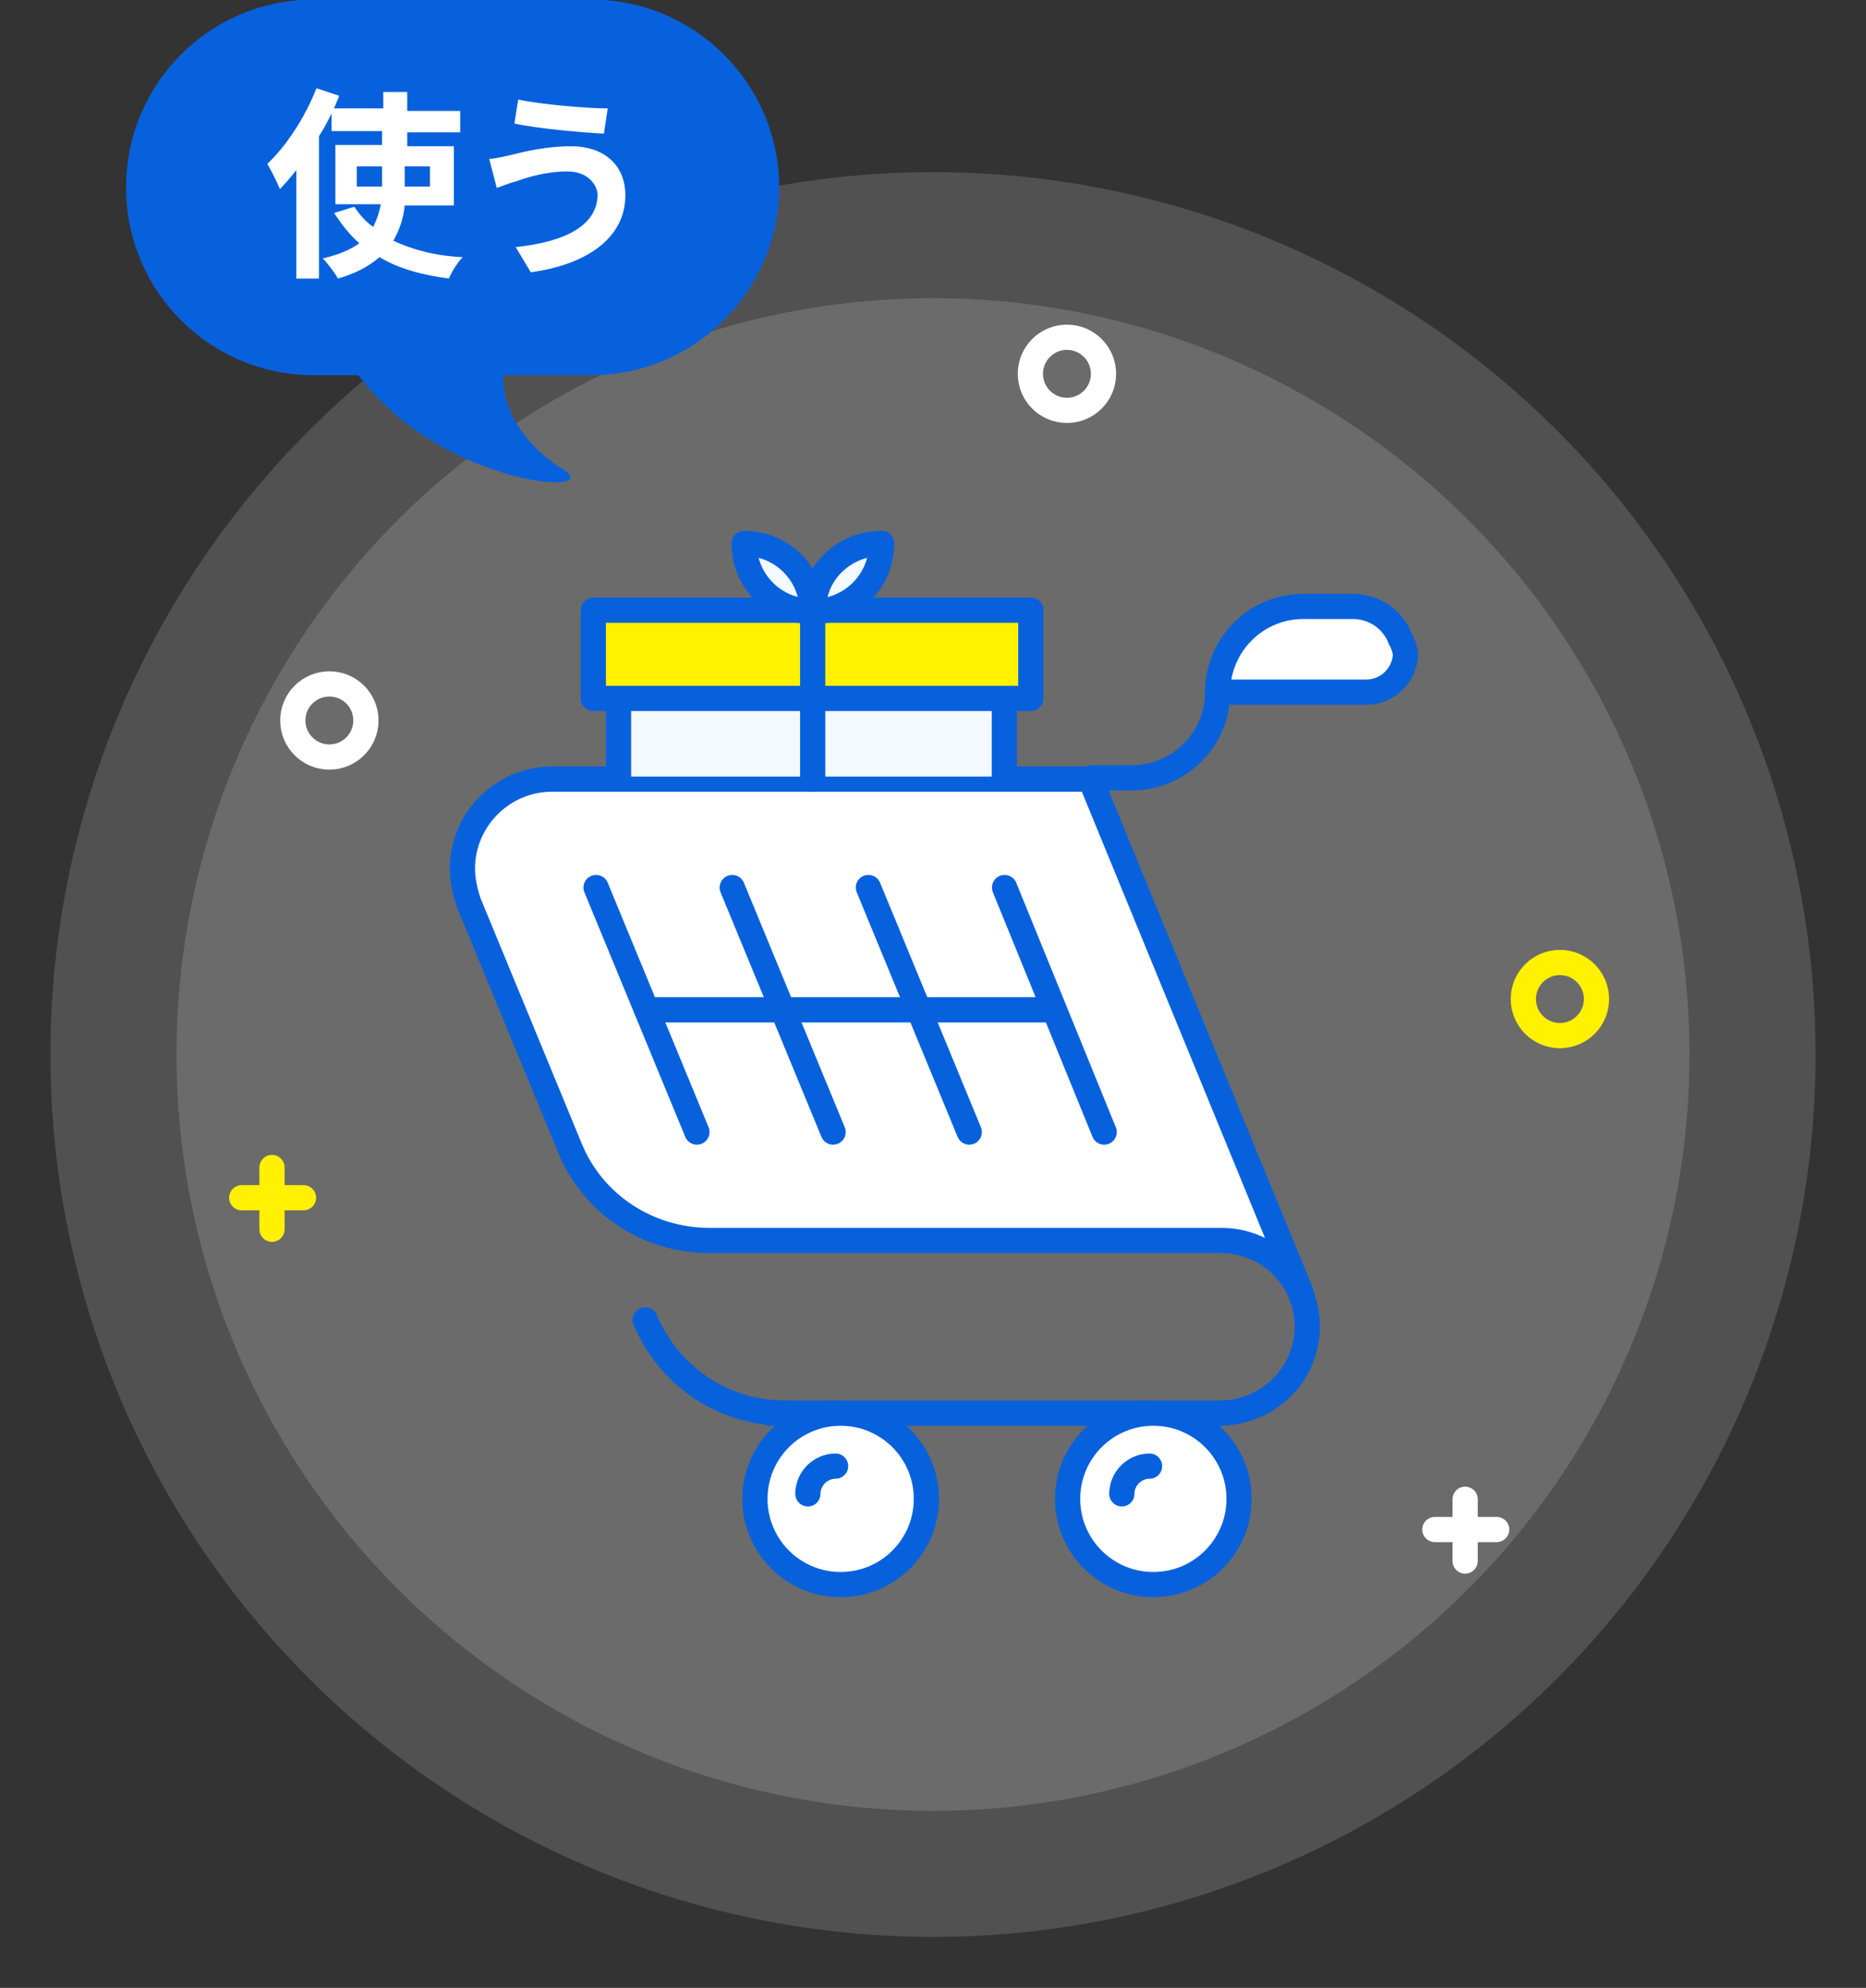 <?xml version="1.0" encoding="utf-8"?>
<!-- Generator: Adobe Illustrator 28.2.0, SVG Export Plug-In . SVG Version: 6.00 Build 0)  -->
<svg version="1.1" id="レイヤー_1" xmlns="http://www.w3.org/2000/svg" xmlns:xlink="http://www.w3.org/1999/xlink" x="0px"
	 y="0px" viewBox="0 0 148 157.7" style="enable-background:new 0 0 148 157.7;" xml:space="preserve">
<rect x="0" y="0" width="148" height="157.7" fill="#333333" stroke="none"/>
<style type="text/css">
	.st0{opacity:0.15;fill:#FFFFFF;enable-background:new    ;}
	.st1{fill:#0761DD;}
	.st2{fill:none;stroke:#FFF100;stroke-width:2;stroke-linecap:round;stroke-linejoin:round;}
	.st3{fill:none;stroke:#FFFFFF;stroke-width:2;stroke-linecap:round;stroke-linejoin:round;}
	.st4{opacity:0;}
	.st5{fill:none;stroke:#0761DD;stroke-width:4;stroke-linecap:round;stroke-linejoin:round;}
	.st6{fill:none;stroke:#0761DD;stroke-width:2;stroke-linecap:round;stroke-linejoin:round;}
	.st7{fill:#FFFFFF;stroke:#0761DD;stroke-width:2;stroke-linecap:round;stroke-linejoin:round;}
	.st8{fill:none;stroke:#0761DD;stroke-width:8;stroke-linecap:round;stroke-linejoin:round;}
	.st9{fill:#F2F9FF;stroke:#0761DD;stroke-width:2;stroke-linecap:round;stroke-linejoin:round;}
	.st10{fill:#FFF100;stroke:#0761DD;stroke-width:2;stroke-linecap:round;stroke-linejoin:round;}
	.st11{fill:#FFFFFF;}
</style>
<g id="gift_fv_icon_3" transform="translate(-2123 13037.655)">
	<circle id="楕円形_1326" class="st0" cx="2197" cy="-12954" r="70"/>
	<circle id="楕円形_1327" class="st0" cx="2197" cy="-12954" r="60"/>
	<g id="グループ_65077" transform="translate(2093 -13042.79)">
		<path id="合体_87" class="st1" d="M58.5,35l-0.1-0.1h-3.5C46.6,34.9,40,28.2,40,20c0-8.2,6.6-14.9,14.9-14.9c0,0,0,0,0,0h22
			c8.2,0,14.9,6.7,14.9,14.9s-6.7,14.9-14.9,14.9h-7c0,2.3,1,4.8,4.3,7.2c1.6,0.8,1.2,1.3-0.1,1.3C71.1,43.4,63.2,41.2,58.5,35z"/>
	</g>
	<g id="graphic-onboarding" transform="translate(2122.623 -13028)">
		<g id="cross-1" transform="translate(19.55 82.963)">
			<line id="line" class="st2" x1="2.4" y1="0" x2="2.4" y2="4.9"/>
			<line id="line-2" class="st2" x1="4.9" y1="2.4" x2="0" y2="2.4"/>
		</g>
		<g id="cross-2" transform="translate(114.183 109.282)">
			<line id="line-3" class="st3" x1="2.4" y1="0" x2="2.4" y2="4.9"/>
			<line id="line-4" class="st3" x1="4.9" y1="2.4" x2="0" y2="2.4"/>
		</g>
		<g id="cross-3" transform="translate(53.104 128.075)" class="st4">
			<line id="line-5" class="st5" x1="2.4" y1="0" x2="2.4" y2="4.9"/>
			<line id="line-6" class="st5" x1="4.9" y1="2.4" x2="0" y2="2.4"/>
		</g>
		<circle id="ellipse-1" class="st3" cx="26.5" cy="47.5" r="2.9"/>
		<circle id="ellipse-3" class="st2" cx="124.1" cy="69.6" r="2.9"/>
		<circle id="ellipse-2" class="st3" cx="85" cy="20" r="2.9"/>
		<g id="cart" transform="translate(36.253 33.452)">
			<path id="path" class="st6" d="M25.2,69h35.6c3.7,0,6.8-2.8,7-6.5c0.2-3.8-2.7-7-6.5-7.2c-0.1,0-0.2,0-0.3,0"/>
			<path id="path-2" class="st7" d="M67.3,59.4C67.3,59.4,67.3,59.4,67.3,59.4C67.3,59.4,67.3,59.4,67.3,59.4L50.6,18.7H7.9
				c-3.9,0-7.1,3.2-7.1,7.1c0,0.9,0.2,1.8,0.5,2.7l8,19.4c1.8,4.5,6.2,7.4,11.1,7.4H61C63.7,55.3,66.2,56.9,67.3,59.4z"/>
			<path id="path-3" class="st6" d="M26.4,69c-4.9,0-9.2-2.9-11.1-7.4"/>
			<path id="path-4" class="st6" d="M60.7,11.8c0,3.8-3.1,6.8-6.8,6.8l0,0h-3.2"/>
			<circle id="ellipse" class="st7" cx="30.8" cy="75.8" r="6.8"/>
			<path id="path-5" class="st6" d="M28.2,75.4c0-1.2,1-2.2,2.2-2.2"/>
			<line id="line-7" class="st6" x1="11.4" y1="27.3" x2="19.4" y2="46.7"/>
			<line id="line-8" class="st6" x1="22.2" y1="27.3" x2="30.2" y2="46.7"/>
			<line id="line-9" class="st6" x1="33" y1="27.3" x2="41" y2="46.7"/>
			<line id="line-10" class="st6" x1="43.8" y1="27.3" x2="51.7" y2="46.7"/>
			<path id="path-6" class="st8" d="M0,59.4"/>
			<line id="line-11" class="st6" x1="15.4" y1="37" x2="47.2" y2="37"/>
			<path id="path-7" class="st7" d="M75.2,7.6C74.6,6,73.1,5,71.4,5h-3.9c-3.8,0-6.8,3.1-6.8,6.8c0,0,0,0,0,0h11.8
				c1.7,0,3.1-1.4,3.1-3.1C75.5,8.3,75.4,7.9,75.2,7.6L75.2,7.6z"/>
			<circle id="ellipse-2-2" class="st7" cx="55.6" cy="75.8" r="6.8"/>
			<path id="パス_943" class="st6" d="M53.1,75.4c0-1.2,1-2.2,2.2-2.2"/>
			<g id="グループ_64130" transform="translate(11.182)">
				<path id="パス_52646" class="st9" d="M2,18.5V7.2h30.6v11.3"/>
				<rect id="長方形_143240" x="0" y="5.3" class="st10" width="34.7" height="7"/>
				<path id="パス_52648" class="st6" d="M17.4,5.8v12.9"/>
				<g id="icon-apple" transform="translate(11.965)">
					<path id="path-8" class="st9" d="M10.9,0c0,3-2.4,5.4-5.4,5.4c0,0,0,0,0,0C5.4,2.4,7.9,0,10.9,0C10.9,0,10.9,0,10.9,0z"/>
					<path id="path-9" class="st9" d="M0,0c0,3,2.4,5.4,5.4,5.4c0,0,0,0,0,0C5.4,2.4,3,0,0,0C0,0,0,0,0,0z"/>
				</g>
			</g>
		</g>
	</g>
</g>
<g>
	<path class="st11" d="M32.1,16.3c-0.1,1-0.4,1.9-0.9,2.8c1.5,0.7,3.3,1.2,5.5,1.3c-0.4,0.4-0.9,1.2-1.1,1.7c-2.2-0.3-4-0.8-5.5-1.7
		c-0.8,0.7-1.9,1.3-3.3,1.7c-0.2-0.4-0.8-1.2-1.2-1.6c1.3-0.3,2.2-0.7,2.9-1.2c-0.8-0.7-1.4-1.5-2-2.4l1.6-0.5
		c0.4,0.6,0.9,1.2,1.5,1.6c0.3-0.6,0.5-1.2,0.6-1.8h-3.6v-4.7h3.7v-1.1h-4V9c-0.3,0.6-0.6,1.2-1,1.8v11.3h-1.8v-8.6
		c-0.4,0.5-0.9,1.1-1.3,1.5c-0.2-0.5-0.7-1.5-1-2c1.5-1.4,3-3.7,3.9-6l1.8,0.6c-0.1,0.3-0.3,0.7-0.4,1h3.9V7.3h1.9v1.5h4.2v1.7h-4.2
		v1.1H36v4.7H32.1z M30.3,14.8v-0.2v-1.4h-2v1.6H30.3z M32.1,13.2v1.4v0.2h2v-1.6H32.1z"/>
	<path class="st11" d="M45,13.6c-1.7,0-3.3,0.5-4.1,0.8c-0.5,0.1-1.1,0.4-1.5,0.5l-0.6-2.3c0.5,0,1.2-0.2,1.7-0.3
		c1.2-0.3,2.9-0.7,4.8-0.7c2.5,0,4.3,1.4,4.3,3.9c0,3.4-3.1,5.5-7.5,6.1l-1.2-2c3.9-0.4,6.5-1.7,6.5-4.2
		C47.3,14.5,46.5,13.6,45,13.6z M48.2,8.6l-0.3,2c-1.9-0.1-5.3-0.4-7.1-0.8l0.3-1.9C43,8.3,46.6,8.6,48.2,8.6z"/>
</g>
</svg>
